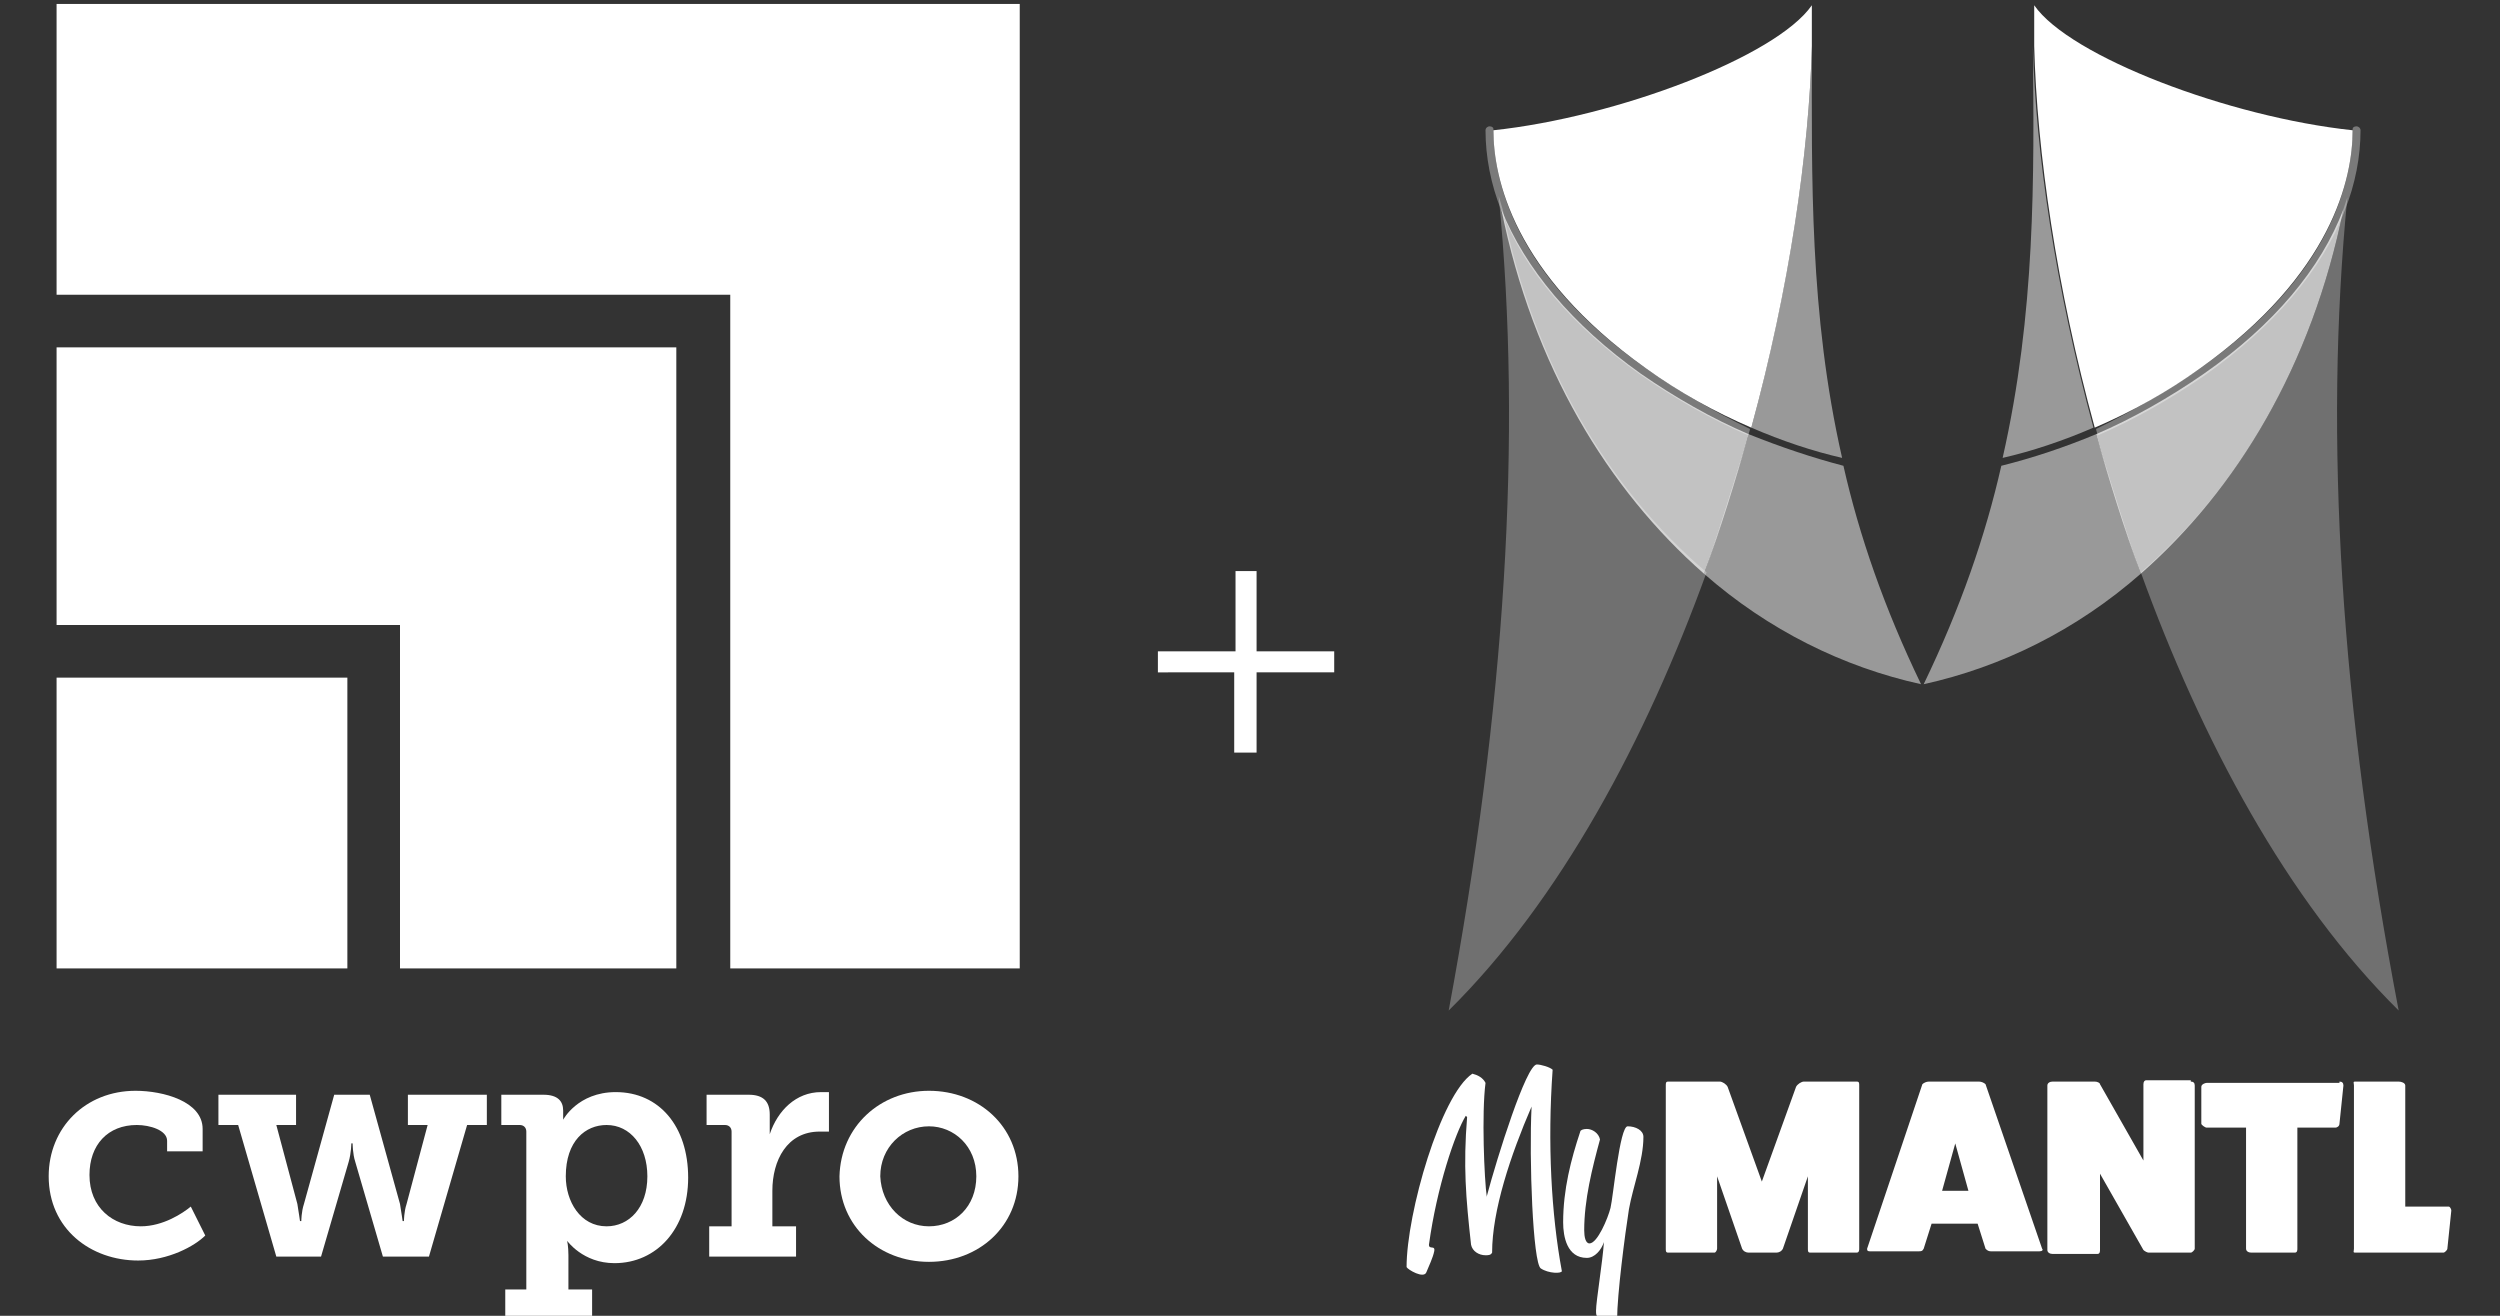 <?xml version="1.0" encoding="utf-8"?>
<!-- Generator: Adobe Illustrator 19.2.1, SVG Export Plug-In . SVG Version: 6.00 Build 0)  -->
<svg version="1.1" id="Layer_1" xmlns="http://www.w3.org/2000/svg" xmlns:xlink="http://www.w3.org/1999/xlink" x="0px" y="0px"
	 viewBox="0 0 190 100" style="enable-background:new 0 0 190 100;" xml:space="preserve">
<rect x="0" y="0" width="190" height="100" fill="#333333" stroke="none"/>
<style type="text/css">
	.st0{opacity:0.7;fill-rule:evenodd;clip-rule:evenodd;fill:#FFFFFF;}
	.st1{opacity:0.5;fill-rule:evenodd;clip-rule:evenodd;fill:#FFFFFF;}
	.st2{opacity:0.35;fill-rule:evenodd;clip-rule:evenodd;fill:#FFFFFF;}
	.st3{opacity:0.3;fill-rule:evenodd;clip-rule:evenodd;fill:#FFFFFF;}
	.st4{fill-rule:evenodd;clip-rule:evenodd;fill:#FFFFFF;}
	.st5{fill:#FFFFFF;}
</style>
<g>
	<g>
		<path class="st0" d="M178.1,15.9c-2.4,11.9-8.1,21.3-15.4,27.7c-1.3-3.5-2.4-7.1-3.4-10.6c2.8-1.2,5.6-2.8,8.2-4.6
			C172.8,24.7,176.4,20.4,178.1,15.9"/>
		<path class="st0" d="M114.1,15.9c2.4,11.9,8.1,21.3,15.4,27.7c1.3-3.5,2.4-7.1,3.4-10.6c-2.8-1.2-5.6-2.8-8.2-4.6
			C119.5,24.7,115.9,20.4,114.1,15.9"/>
		<path class="st1" d="M159.3,33C159.3,33,159.3,33,159.3,33c0,0,2.1,7,3.4,10.6c-4.9,4.3-10.6,7.1-16.5,8.4
			c2.8-5.8,4.7-11.3,5.9-16.6C154.5,34.8,156.9,34,159.3,33"/>
		<path class="st1" d="M132.9,33C132.9,33,132.9,33,132.9,33c0,0-2.1,7-3.4,10.6c4.9,4.3,10.6,7.1,16.5,8.4
			c-2.8-5.8-4.7-11.3-5.9-16.6C137.8,34.8,135.4,34,132.9,33"/>
		<path class="st1" d="M154.5,3.5c0.2,8,1.7,18.3,4.6,29c-2.3,1-4.7,1.8-6.9,2.3C154.7,23.8,154.6,13.5,154.5,3.5"/>
		<path class="st1" d="M137.7,3.5c-0.2,8-1.7,18.3-4.6,29c2.3,1,4.7,1.8,6.9,2.3C137.5,23.8,137.7,13.5,137.7,3.5"/>
		<path class="st2" d="M125.1,28c-10.1-7.1-11.6-14.4-11.6-18.2c0,0,0,0,0,0c0-0.1-0.1-0.2-0.3-0.2c-0.1,0-0.3,0.1-0.3,0.3
			c0,2,0.4,4.1,1.2,6.1c1.7,4.5,5.4,8.8,10.6,12.5c2.6,1.8,5.4,3.4,8.2,4.6c0-0.2,0.1-0.4,0.1-0.5C130.3,31.3,127.5,29.7,125.1,28"
			/>
		<path class="st3" d="M114.2,15.9C114.2,15.9,114.2,15.9,114.2,15.9c-0.1-0.3-0.2-0.7-0.3-1c1.8,18.3,0.5,38.8-3.8,61.9
			c8.5-8.4,15-20.6,19.6-33.3C122.3,37.2,116.6,27.8,114.2,15.9z"/>
		<path class="st4" d="M167.2,28c-2.5,1.8-5.2,3.3-8,4.5c-2.9-10.6-4.4-21-4.6-29c0-1,0-2.1,0-3.1c2.7,3.9,14.8,8.5,24.2,9.5
			c0,0,0,0,0,0C178.8,13.5,177.3,20.8,167.2,28"/>
		<path class="st4" d="M125.1,28c2.5,1.8,5.2,3.3,8,4.5c2.9-10.6,4.4-21,4.6-29c0-1,0-2.1,0-3.1c-2.7,3.9-14.8,8.5-24.2,9.5
			c0,0,0,0,0,0C113.5,13.5,115,20.8,125.1,28"/>
		<path class="st2" d="M167.2,28c10.1-7.1,11.6-14.4,11.6-18.2c0,0,0,0,0,0c0-0.1,0.1-0.2,0.3-0.2c0.1,0,0.3,0.1,0.3,0.3
			c0,2-0.4,4.1-1.2,6.1c-1.7,4.5-5.4,8.8-10.6,12.5c-2.6,1.8-5.4,3.4-8.2,4.6c0-0.2-0.1-0.4-0.1-0.5C162,31.3,164.7,29.7,167.2,28"
			/>
		<path class="st3" d="M178.4,15c-0.1,0.3-0.2,0.6-0.3,0.9c0,0,0,0,0,0c-2.4,11.9-8.1,21.3-15.4,27.6c4.6,12.7,11.1,24.9,19.6,33.3
			C177.9,53.8,176.6,33.3,178.4,15z"/>
	</g>
	<g>
		<path class="st5" d="M141.1,82.2c0.2,0,0.2,0.1,0.2,0.3v12.4c0,0.1,0,0.3-0.2,0.3h-3.5c-0.2,0-0.2-0.1-0.2-0.3v-5.5l-1.9,5.5
			c-0.1,0.2-0.3,0.3-0.5,0.3h-2.1c-0.2,0-0.4-0.1-0.5-0.3l-1.9-5.5v5.5c0,0.1-0.1,0.3-0.2,0.3h-3.5c-0.2,0-0.2-0.1-0.2-0.3V82.5
			c0-0.2,0-0.3,0.2-0.3h3.9c0.2,0,0.5,0.2,0.6,0.4l2.6,7.2l2.6-7.2c0.1-0.2,0.4-0.4,0.6-0.4H141.1z"/>
		<path class="st5" d="M155.2,94.9c0.1,0.1,0,0.2-0.2,0.2h-3.7c-0.2,0-0.3-0.1-0.4-0.2l-0.6-1.9h-3.5l-0.6,1.9
			c-0.1,0.2-0.2,0.2-0.4,0.2h-3.7c-0.2,0-0.2-0.1-0.2-0.2l4.2-12.5c0.1-0.1,0.3-0.2,0.5-0.2h3.8c0.2,0,0.4,0.1,0.5,0.2L155.2,94.9z
			 M148.6,86.9l-1,3.6h2L148.6,86.9z"/>
		<path class="st5" d="M166.5,82.2c0.2,0,0.3,0.1,0.3,0.3v12.4c0,0.1-0.2,0.3-0.3,0.3h-3.2c-0.1,0-0.3-0.1-0.4-0.2l-3.3-5.8v5.8
			c0,0.1,0,0.3-0.2,0.3H156c-0.2,0-0.4-0.1-0.4-0.3V82.5c0-0.2,0.2-0.3,0.4-0.3h3.2c0.2,0,0.4,0.1,0.4,0.2l3.3,5.8v-5.8
			c0-0.2,0.1-0.3,0.2-0.3H166.5z"/>
		<path class="st5" d="M177.8,82.2c0.2,0,0.3,0.1,0.3,0.3l-0.3,2.9c0,0.2-0.2,0.3-0.3,0.3h-2.9v9.2c0,0.1,0,0.3-0.2,0.3h-3.3
			c-0.2,0-0.4-0.1-0.4-0.3v-9.2h-3c-0.1,0-0.4-0.2-0.4-0.3v-2.8c0-0.2,0.3-0.3,0.4-0.3H177.8z"/>
		<path class="st5" d="M186.1,91.7c0.1,0,0.2,0.2,0.2,0.3l-0.3,2.9c0,0.1-0.2,0.3-0.3,0.3H179c-0.2,0-0.1-0.1-0.1-0.3V82.5
			c0-0.2-0.1-0.3,0.1-0.3h3.3c0.2,0,0.5,0.1,0.5,0.3v9.2H186.1z"/>
	</g>
	<g>
		<path class="st5" d="M113,90.9c0.8-3,3-10,3.8-10c0.3,0,1,0.2,1.2,0.4c-0.4,5.6-0.1,11,0.7,15.3c0,0.2-1,0.2-1.6-0.2
			c-0.6-0.4-0.9-8.3-0.7-12.3c-1.6,3.7-3,7.9-3,11.1c-0.1,0.2-0.3,0.2-0.5,0.2c-0.5,0-1-0.3-1.1-0.8c-0.4-3.6-0.6-6-0.3-9.7
			l-0.1-0.1c-0.8,1.3-2.2,5.4-2.8,9.8c0,0.4,0.5,0,0.4,0.5c-0.1,0.5-0.4,1.1-0.6,1.6c-0.2,0.5-1.4-0.2-1.5-0.4
			c0-4.1,2.6-13.1,5-14.7c0.4,0.1,0.8,0.3,1,0.7c-0.3,2.3-0.1,7.3,0.1,8.7H113z"/>
		<path class="st5" d="M120.1,86c0-0.1,0.2-0.2,0.5-0.2c0.4,0,0.9,0.3,1,0.8c-0.6,2.2-1.2,4.6-1.2,6.9c0,0.5,0.1,1,0.4,1
			c0.6,0,1.4-1.9,1.6-2.7c0.2-0.8,0.7-6.2,1.3-6.2c0.6,0,1.2,0.3,1.2,0.8c0,1.8-0.8,3.8-1.1,5.5c-0.3,1.9-0.9,6.5-0.9,8.4
			c0,0.1-0.1,0.2-0.2,0.2c-0.3,0-0.9-0.2-1.2-0.4c-0.2-0.1-0.2-0.2-0.2-0.5c0-0.7,0.5-3.7,0.6-5.2c-0.2,0.6-0.7,1.2-1.3,1.2
			c-1.5,0-1.8-1.6-1.8-2.7C118.8,90.4,119.4,88.1,120.1,86z"/>
	</g>
</g>
<g>
	<rect x="4.3" y="51.5" class="st5" width="22.1" height="22.1"/>
	<polygon class="st5" points="4.3,47.5 30.4,47.5 30.4,73.6 51.4,73.6 51.4,26.4 4.3,26.4 	"/>
	<polygon class="st5" points="4.3,0.3 4.3,22.4 55.5,22.4 55.5,73.6 77.5,73.6 77.5,0.3 	"/>
	<g>
		<path class="st5" d="M10.3,82.9c2.1,0,5.1,0.8,5.1,2.9v1.7h-2.7v-0.8c0-0.8-1.3-1.2-2.3-1.2c-2.2,0-3.6,1.5-3.6,3.8
			c0,2.5,1.8,3.9,3.9,3.9c1.7,0,3.2-1,3.8-1.5l1.1,2.2c-0.8,0.8-2.8,1.9-5.1,1.9c-3.6,0-6.8-2.4-6.8-6.4
			C3.7,85.7,6.5,82.9,10.3,82.9z"/>
		<path class="st5" d="M16.6,83.2h5.9v2.3H21l1.6,6c0.1,0.6,0.2,1.3,0.2,1.3h0.1c0,0,0-0.7,0.2-1.3l2.3-8.3h2.7l2.3,8.3
			c0.1,0.6,0.2,1.3,0.2,1.3h0.1c0,0,0-0.7,0.2-1.3l1.6-6h-1.5v-2.3H37v2.3h-1.5l-2.9,10h-3.5L27,88.3c-0.2-0.6-0.2-1.4-0.2-1.4h-0.1
			c0,0,0,0.7-0.2,1.4l-2.1,7.2H21l-2.9-10h-1.5V83.2z"/>
		<path class="st5" d="M40,98V86c0-0.3-0.2-0.5-0.5-0.5h-1.4v-2.3h3.2c1.1,0,1.5,0.5,1.5,1.2v0.1c0,0.3,0,0.6,0,0.6h0
			c0,0,1.1-2.1,4-2.1c3.3,0,5.5,2.6,5.5,6.5c0,3.9-2.4,6.5-5.6,6.5c-2.4,0-3.6-1.7-3.6-1.7h0c0,0,0.1,0.4,0.1,1.1V98h1.8v2.3h-6.6
			V98H40z M46.1,93.2c1.7,0,3.1-1.4,3.1-3.8c0-2.3-1.3-3.9-3.1-3.9c-1.6,0-3.1,1.2-3.1,3.9C43,91.3,44.1,93.2,46.1,93.2z"/>
		<path class="st5" d="M53.8,93.2h1.8V86c0-0.3-0.2-0.5-0.5-0.5h-1.4v-2.3h3.2c1.1,0,1.6,0.5,1.6,1.5v0.7c0,0.5,0,0.8,0,0.8h0
			c0.6-1.8,2-3.2,3.9-3.2c0.3,0,0.6,0,0.6,0v3c0,0-0.3,0-0.7,0c-2.5,0-3.6,2.2-3.6,4.5v2.7h1.8v2.3h-6.6V93.2z"/>
		<path class="st5" d="M70.6,82.9c3.8,0,6.8,2.7,6.8,6.5c0,3.8-3,6.5-6.8,6.5c-3.8,0-6.8-2.7-6.8-6.5C63.9,85.6,66.9,82.9,70.6,82.9
			z M70.6,93.2c2,0,3.6-1.5,3.6-3.8c0-2.3-1.7-3.8-3.6-3.8c-2,0-3.7,1.6-3.7,3.8C67,91.6,68.6,93.2,70.6,93.2z"/>
	</g>
</g>
<g>
	<path class="st5" d="M95.5,43.4v6.1h5.9v1.6h-5.9v6.1h-1.7v-6.1H88v-1.6h5.9v-6.1H95.5z"/>
</g>
</svg>
